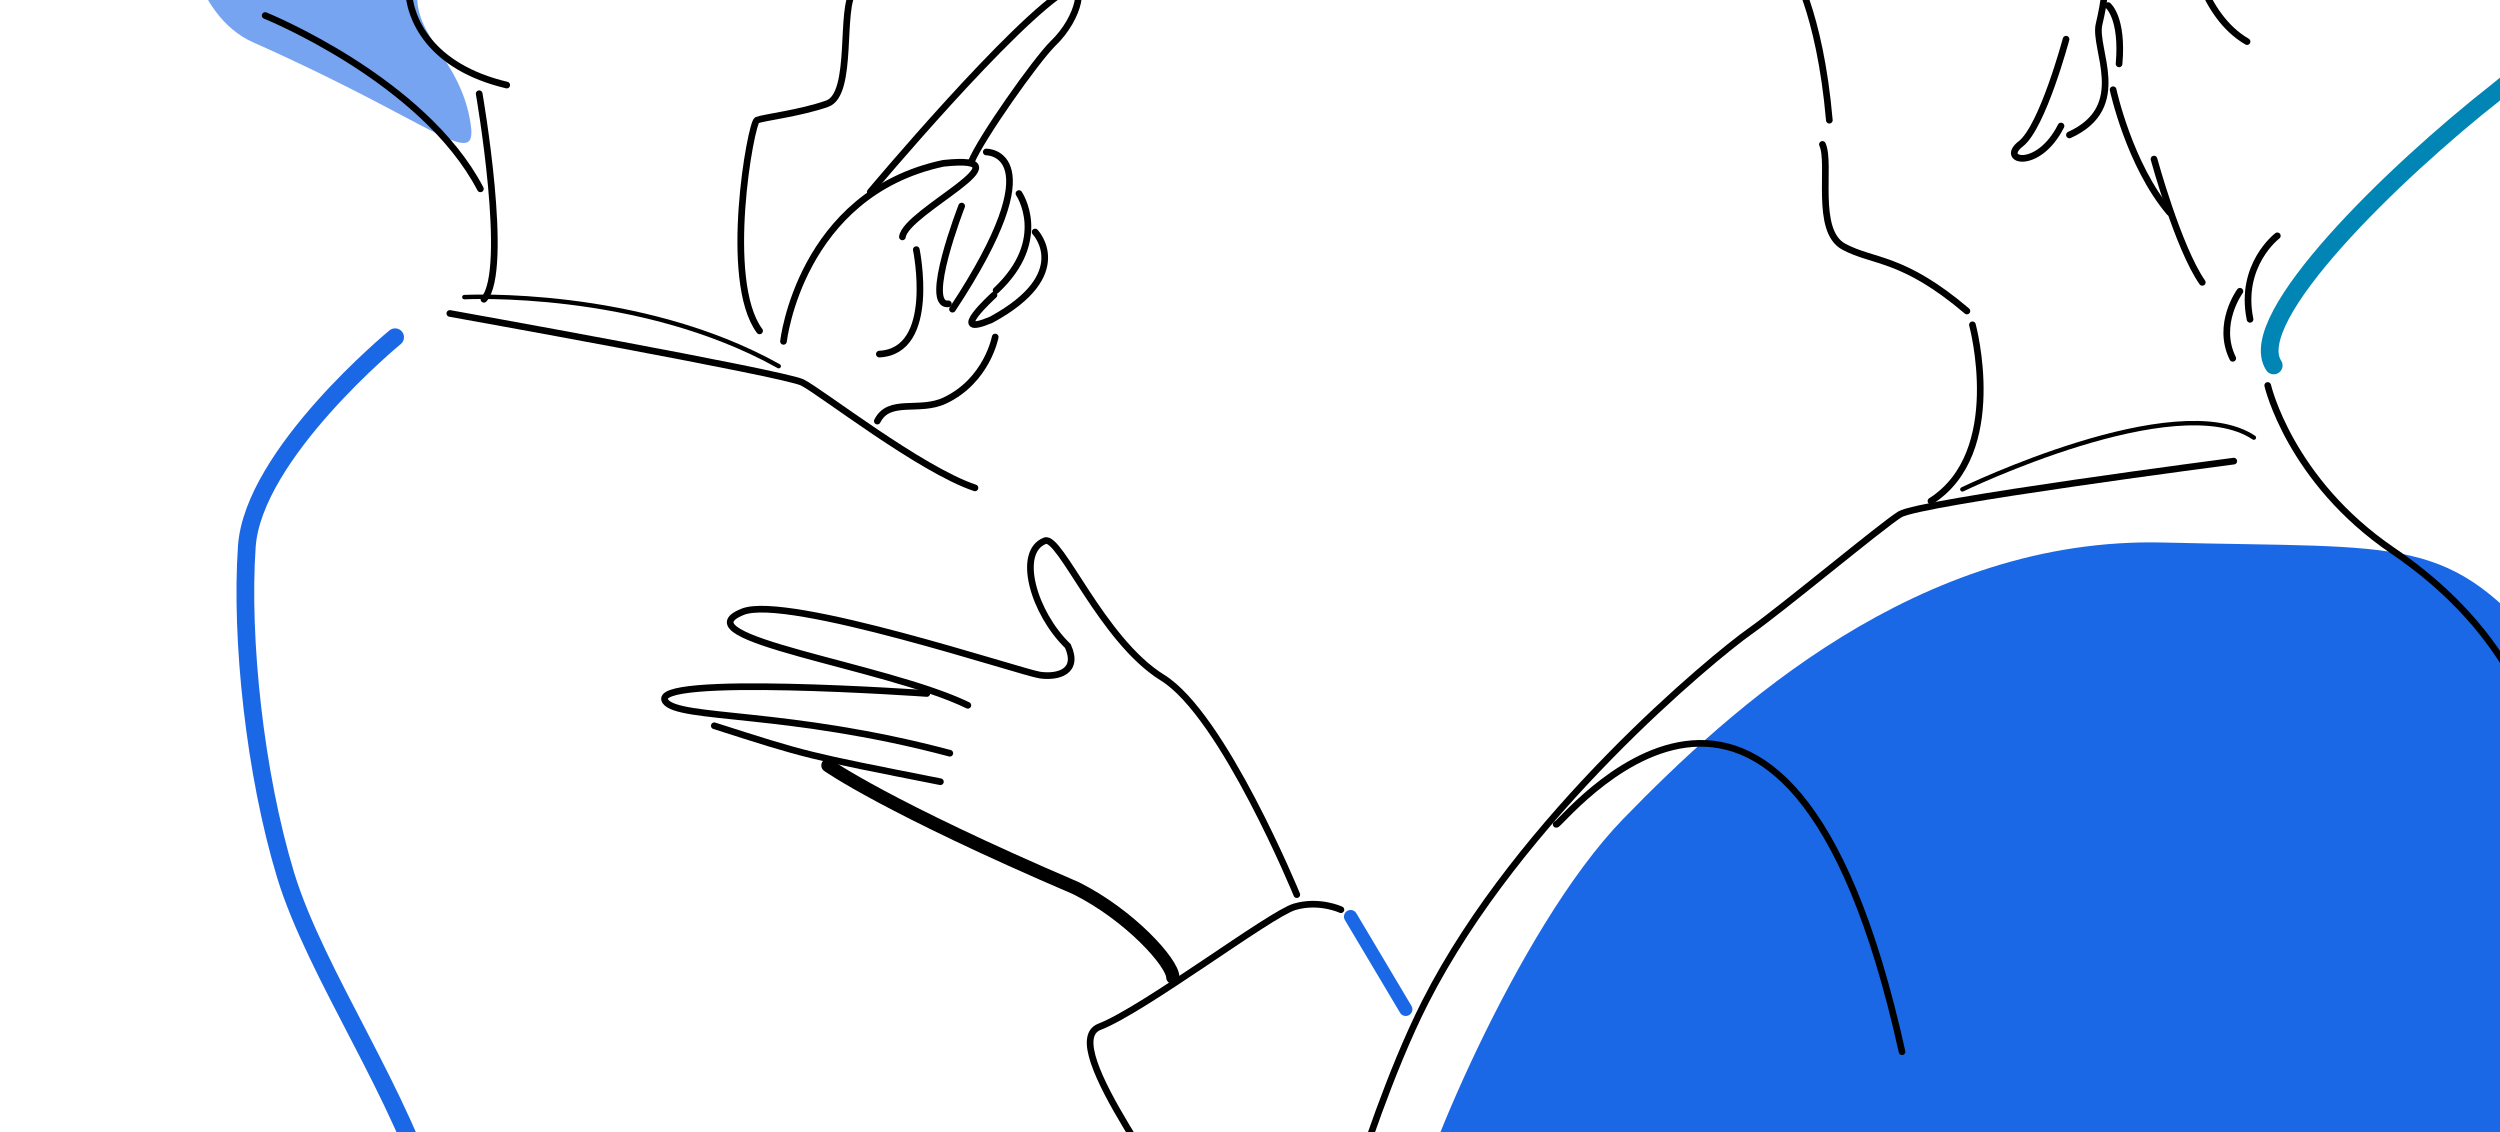 <?xml version="1.0" encoding="UTF-8"?><svg id="_レイヤー_2" xmlns="http://www.w3.org/2000/svg" xmlns:xlink="http://www.w3.org/1999/xlink" viewBox="0 0 896.95 406.2"><defs><style>.cls-1,.cls-2,.cls-3,.cls-4,.cls-5,.cls-6,.cls-7{fill:none;}.cls-2{stroke-width:2.39px;}.cls-2,.cls-3,.cls-4,.cls-5,.cls-6,.cls-7{stroke-linecap:round;stroke-miterlimit:10;}.cls-2,.cls-4,.cls-7{stroke:#000;}.cls-3{stroke:#0085b5;}.cls-3,.cls-5{stroke-width:6.36px;}.cls-4{stroke-width:1.59px;}.cls-8,.cls-9{fill:#1b68e6;}.cls-5,.cls-6{stroke:#1b68e6;}.cls-6,.cls-7{stroke-width:4.77px;}.cls-10{clip-path:url(#clippath);}.cls-9{opacity:.6;}</style><clipPath id="clippath"><rect class="cls-1" width="896.95" height="406.2"/></clipPath></defs><g id="_レイヤー_3"><g class="cls-10"><path class="cls-8" d="M506.86,436.66c0-11.02,36.97-103.22,75.53-142.87,38.56-39.66,105.75-101.35,193.88-99.14,88.13,2.2,102.05-3.2,138.65,40.95,22.01,26.55,41.06,94.19,24.69,158.18-14.64,57.25-5.45,63.92-90.24,59.05-96.93-5.57-180.36-2.69-230.34,6.27-139.72,25.04-112.16-22.43-112.16-22.43Z"/><path class="cls-9" d="M272.23-131.02c-1.54,9.63-53.41,67.29-61.62,54.66-9.47-14.56-41.21,34.79-41.67,45.17-1.14,25.42-14.05,10.88-17.94,22.7-6.67,20.25,14.4,27.46,17.94,53.56,2.21,16.29-13.89-1.34-78.16-29.9-42.72-18.99-29.56-132.11-.72-150.51,31.02-19.79,44.57-49.11,123.23-39.28,41.61,5.2,62.12,23.73,58.95,43.6Z"/><path class="cls-2" d="M642.69-11.93s10.17,15.38,13.64,55.06"/><path class="cls-2" d="M653.85,51.81c3.22,6.94-2.98,31,7.69,36.71s21.08,3.47,44.15,23.06"/><path class="cls-2" d="M707.67,116.54s12.4,45.88-14.88,63.24"/><path class="cls-2" d="M746.09-10.86c-2.01,0,15.07-14.67,7.03,19.49-2.21,8.84,11.45,29.74-10.65,39.79"/><path class="cls-2" d="M741.26,14.06s-8.44,31.55-16.28,37.58c-7.84,6.03,6.23,9.85,14.47-6.43"/><path class="cls-2" d="M786.07-18.43s3.74,23.87,20.13,33.36"/><path class="cls-2" d="M758.14,32.19s5.78,26.89,20.22,44"/><path class="cls-2" d="M772.81,57.08s8.67,31.78,17.33,44.23"/><path class="cls-2" d="M817.06,84.61s-13.77,10.44-9.79,29.96"/><path class="cls-2" d="M803.64,104.5s-8.62,11.77-2.58,24.06"/><path class="cls-2" d="M756.34,2s5.39,4.35,3.94,20.92"/><path class="cls-3" d="M907.66-82.54s7.05,33.94,13.66,42.31c6.61,8.37,11.02,44.52-25.56,73.16-36.58,28.65-91.01,81.44-80,98.19"/><path class="cls-4" d="M704.07,175.58s76.71-37.14,104.57-18.57"/><path class="cls-2" d="M801.43,165.44s-112.8,14.7-119.79,19.11c-6.98,4.41-41.5,33.28-53.99,42.1s-82.43,66.18-116.31,132.86c-12.87,25.33-23.75,60-23.75,60"/><path class="cls-2" d="M558.31,295.75c-.02,2.77,82.5-106.46,124.1,81.59"/><path class="cls-2" d="M813.61,138.3s7.88,34.13,44.82,59.25c75.78,51.52,66.37,132.16,44.08,213.78"/><path class="cls-2" d="M465.27,320.98s-26.41-64.41-48.19-77.85c-21.78-13.44-36.76-51.24-42.17-49.12-10.38,4.05-4.04,25.93,8.23,37.78,4.17,9.27-3.59,11.34-10.08,10.41s-90.72-29.05-106.58-22.71c-23.51,9.4,51.11,19.2,80.77,33.56"/><path class="cls-2" d="M332.54,248.81s-100.9-7.09-93.78,2.87c4.7,6.57,44.23,3.18,102.02,18.57"/><path class="cls-2" d="M256.27,260.39c33.6,10.76,32.68,10.51,81.13,20.08"/><path class="cls-7" d="M297.05,274.63s20.85,14.83,88.97,44.02c19.46,9.73,34.76,26.88,34.76,31.98"/><path class="cls-2" d="M427.66,444.15c-2.08-11.41-49.29-69.52-33.21-75.75,16.08-6.23,61.22-40.47,70.04-43.06,8.82-2.59,16.6,1.04,16.6,1.04"/><path class="cls-2" d="M306.44-3.25c-5.29,5.6,0,37.03-9.65,40.45-9.65,3.42-23.03,4.98-25.2,5.91-2.18.93-12.45,57.56.93,75.61"/><path class="cls-2" d="M158.36-11.86s-11.87-5.09-11.87,6.78,7.91,29.1,35.32,35.6"/><path class="cls-2" d="M171.92,33.63s11.02,63.29,1.7,73.75"/><path class="cls-2" d="M95.14,5.57s56.77,22.96,77.22,62.19"/><path class="cls-4" d="M166.6,106.6s62.59-3.26,112.78,24.77"/><path class="cls-2" d="M161.39,112.46s119.96,21.51,126.48,24.77c6.52,3.26,42.38,31.29,61.93,37.81"/><path class="cls-5" d="M141.76,120.99s-50.94,41.86-53.21,75.13,2.94,81.62,13.88,117.71c10.87,35.82,42.54,80.08,53.13,119.41"/><path class="cls-2" d="M281.1,122.47s5.99-52.91,57.31-63.87c32.72-3.49-13.49,17.16-14.64,26.39"/><path class="cls-2" d="M328.75,89.56s7.49,36.43-13.26,37.48"/><path class="cls-2" d="M312.24,68.85S363.75,7.37,383.14-3.93c6.5-3.78,4.66,10.06-5.5,19.69-6.08,6.08-25.77,33.88-29.24,42.5"/><path class="cls-2" d="M353.86,54.53s25.25-.33-12.13,56.4"/><path class="cls-2" d="M345.03,73.93s-14.03,36.07-4.77,35.08"/><path class="cls-2" d="M365.58,69.44s11.23,16.51-8.2,34.76"/><path class="cls-2" d="M371.38,83.24s14.43,15.08-15.74,31.48c-16.39,6.89.98-8.85.98-8.85"/><path class="cls-2" d="M357.06,120.92s-2.91,15.59-18.04,22.77c-9.23,4.38-19.99-1.13-24.26,7.39"/><line class="cls-6" x1="484.57" y1="328.87" x2="504.36" y2="362.13"/></g></g></svg>